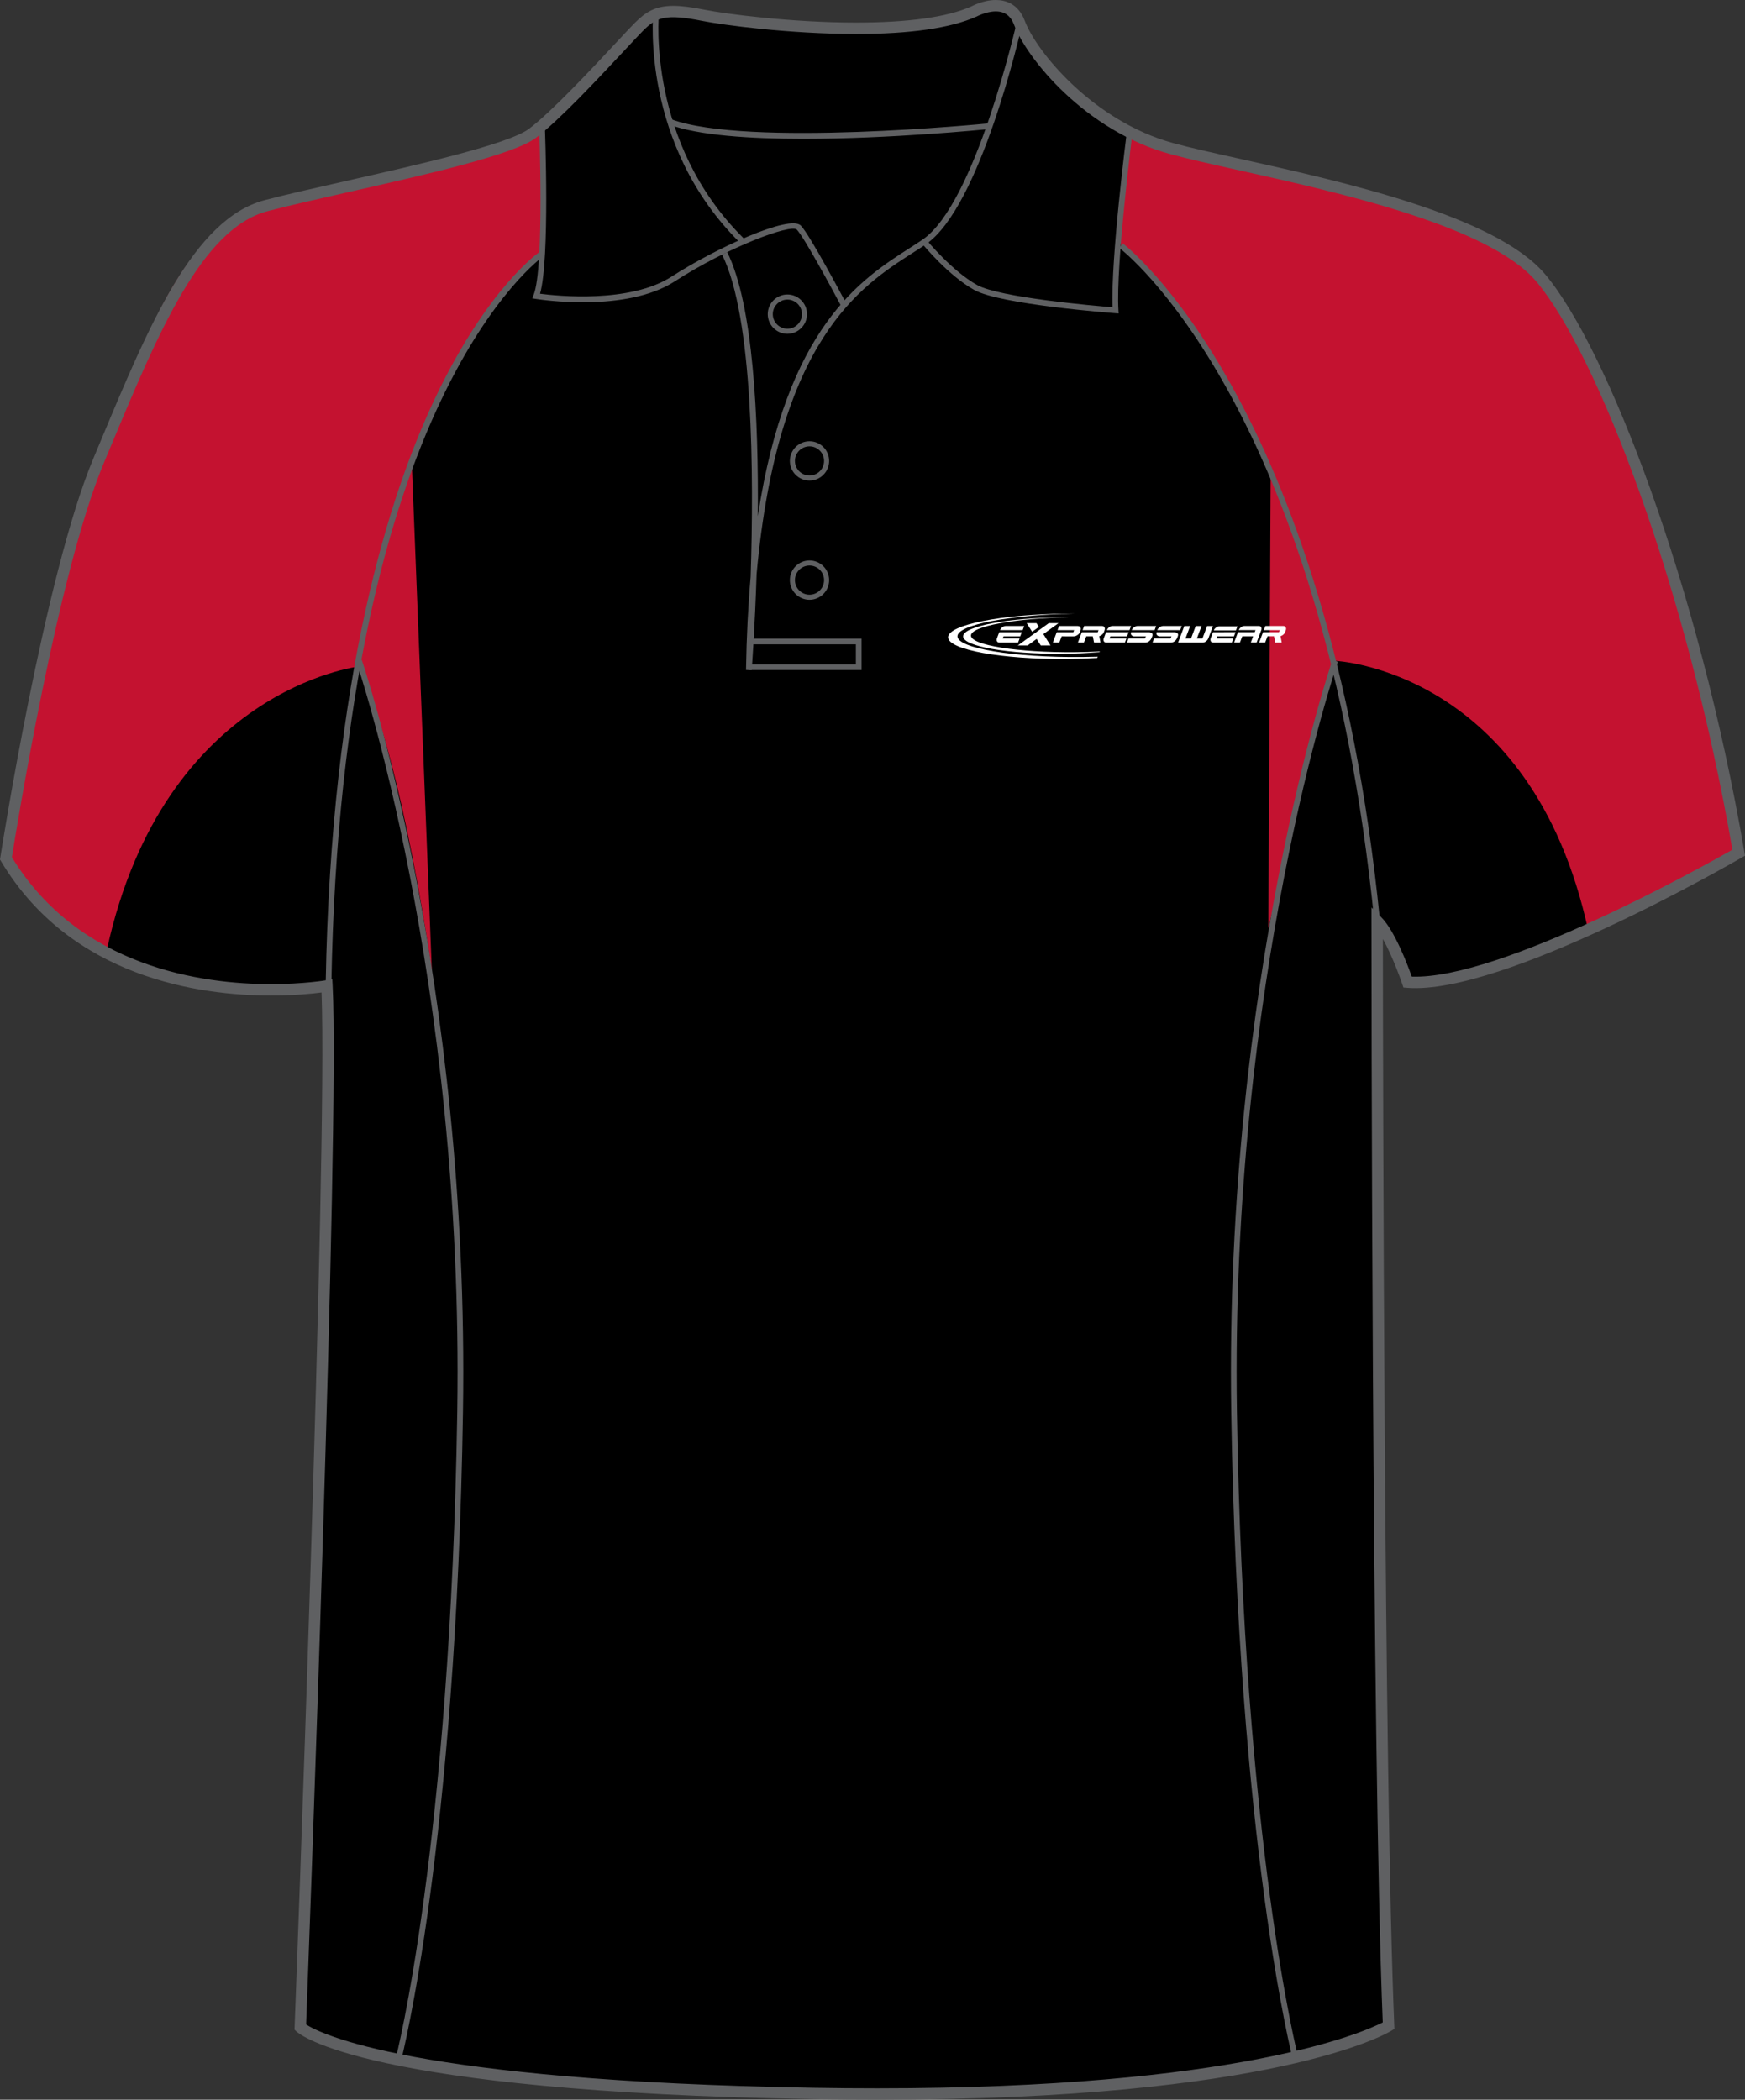 <?xml version="1.0" encoding="utf-8"?>
<!-- Generator: Adobe Illustrator 15.0.2, SVG Export Plug-In . SVG Version: 6.00 Build 0)  -->
<!DOCTYPE svg PUBLIC "-//W3C//DTD SVG 1.1//EN" "http://www.w3.org/Graphics/SVG/1.1/DTD/svg11.dtd">
<svg version="1.1" id="Layer_1" xmlns="http://www.w3.org/2000/svg" xmlns:xlink="http://www.w3.org/1999/xlink" x="0px" y="0px"
	 width="664.977px" height="800.002px" viewBox="0 0 664.977 800.002" enable-background="new 0 0 664.977 800.002"
	 xml:space="preserve">
<rect x="0" y="0" width="664.977" height="800.002" fill="#333333" stroke="none"/>
<g id="side" display="none">
</g>
<g id="back" display="none">
</g>
<g id="front">
	<g id="primary_1_">
		<path id="primary" d="M124.589,376.729c0,0-90.337,9.721-122.318-48.589c0,0,16.462-106.569,35.313-151.524
			c18.854-44.954,36.251-89.912,63.809-97.16c27.553-7.25,89.908-18.85,101.506-27.549c11.604-8.702,34.803-34.804,40.604-40.603
			c5.803-5.802,10.152-7.255,24.65-4.353c14.502,2.9,76.855,10.154,102.962-1.449c0,0,13.053-7.25,17.399,4.35
			c4.352,11.601,26.104,39.153,58.001,47.853c31.903,8.702,117.453,21.751,140.66,49.303
			c23.207,27.552,58.014,117.461,75.406,218.968c0,0-89.909,52.203-126.156,49.302c0,0-5.808-17.399-11.604-23.201
			c0,0,0,316.421,4.352,420.827c0,0-46.396,28.711-218.959,25.812c-172.563-2.897-195.767-25.229-195.767-25.229
			S127.489,433.288,124.589,376.729z"/>
	</g>
	<g id="secondary">
		<path fill="#C41230" d="M426.76,87.065l0.436,6.527c43.952,43.08,57.007,87.465,57.007,87.465l-0.872,172.756
			c0,0,12.844-55.699,25.456-102.042c0,0,74.625,3.264,96.388,102.479c0,0,54.827-26.109,57.438-30.462
			c0,0-20.889-100.084-37.419-142.73c-16.538-42.646-33.075-83.549-67.884-94.862c-34.814-11.313-122.72-31.331-127.067-34.812
			L426.76,87.065z"/>
		<path fill="#C41230" d="M206.573,96.639l-3.917,2.611c-42.427,48.302-45.688,78.328-45.688,78.328l7.609,192.554
			c0,0-10.875-79.633-27.847-116.186c0,0-74.19,8.486-95.951,107.7c0,0-28.72-13.055-38.511-34.595
			c0,0,14.145-95.734,30.678-138.378C49.483,146.03,65.51,85.616,101.386,78.365C156.314,67.266,202.551,52.797,206.9,49.316
			L206.573,96.639z"/>
	</g>
	<g id="outline">
		<path fill="#5F6062" d="M306.104,52.886c-20.312,0-39.932-1.293-51.021-5.4l0.754-2.039
			c28.801,10.663,119.859,1.663,120.779,1.569l0.223,2.165C374.494,49.413,339.387,52.886,306.104,52.886z"/>
		<path fill="#5F6062" d="M334.239,800.002c-7.833,0-15.932-0.068-24.07-0.205c-171.45-2.883-196.267-24.9-197.236-25.838
			l-0.703-0.678l0.037-0.978c0.127-3.354,12.673-331.772,10.261-394.164c-3.438,0.45-10.29,1.157-19.278,1.157
			c-26.988,0-76.236-6.643-102.84-51.132L0,327.494l0.12-0.775c0.166-1.071,16.723-107.351,35.456-152.033l2.985-7.138
			c18.069-43.274,35.14-84.145,62.271-91.282c8.051-2.12,19.123-4.622,30.848-7.272c27.646-6.25,62.061-14.026,69.909-19.916
			c8.55-6.413,23.958-22.925,33.162-32.788c3.201-3.428,5.729-6.139,7.203-7.614c4.082-4.081,7.783-6.442,14.646-6.442
			c3.078,0,6.882,0.476,11.972,1.494c7.627,1.525,32.732,4.873,57.656,4.873c19.973,0,34.772-2.077,43.994-6.175
			C370.237,2.411,374.629,0,379.463,0c3.688,0,8.604,1.387,11.081,7.998c4.393,11.703,26.145,38.227,56.534,46.52
			c6.684,1.822,15.72,3.832,26.176,6.159c38.547,8.577,96.795,21.54,115.581,43.84c23.56,27.976,58.387,117.917,75.885,220
			l0.257,1.489l-1.31,0.76c-3.601,2.091-91.062,52.502-127.428,49.591l-1.437-0.113l-0.453-1.366
			c-0.046-0.13-3.388-10.065-7.368-17.106c0.038,46.578,0.401,319.252,4.345,413.957l0.059,1.271l-1.081,0.668
			C528.571,774.736,485.973,800.002,334.239,800.002z M116.654,771.328c5.063,3.281,40.023,21.535,193.589,24.115
			c8.117,0.137,16.19,0.203,23.996,0.203c137.213,0,185.171-21.269,192.695-25.104c-4.248-104.625-4.299-416.409-4.299-419.561
			v-5.25l3.715,3.71c5.161,5.162,10.104,18.302,11.646,22.651c33.656,1.22,111.146-42.069,122.181-48.349
			c-17.455-100.732-51.6-189.038-74.672-216.434c-17.832-21.174-75.224-33.944-113.189-42.396
			c-10.518-2.339-19.597-4.36-26.374-6.208c-32.292-8.809-54.666-36.383-59.469-49.188c-1.308-3.483-3.602-5.174-7.01-5.174
			c-3.661,0-7.268,1.945-7.306,1.963c-9.945,4.434-25.345,6.637-45.929,6.637c-25.248,0-50.751-3.404-58.511-4.956
			c-14.135-2.825-17.502-1.428-22.688,3.757c-1.421,1.421-3.928,4.107-7.1,7.506c-9.907,10.613-24.877,26.654-33.733,33.3
			c-8.598,6.449-42.049,14.01-71.562,20.679c-11.688,2.642-22.724,5.135-30.697,7.235c-25.055,6.592-41.72,46.5-59.362,88.752
			l-2.989,7.146C21.898,218.551,6.081,316.836,4.538,326.601c25.596,42.046,72.772,48.342,98.702,48.342
			c12.466,0,20.889-1.438,20.974-1.451l2.417-0.421l0.126,2.452C129.552,429.898,117.484,749.496,116.654,771.328z"/>
		<path fill="#5F6062" d="M320.49,116.513c-3.812-7.201-14.274-26.456-16.857-29.038c-2.265-2.256-26.555,6.816-46.493,19.72
			c-18.625,12.052-51.575,6.911-52.971,6.687l-1.343-0.217l0.504-1.261c4.214-10.538,2.12-64.266,2.103-64.809l2.172-0.085
			c0.086,2.15,1.996,51.126-1.813,64.403c6.278,0.82,34.245,3.757,50.167-6.543c16.396-10.607,44.918-23.73,49.212-19.43
			c3.343,3.34,16.682,28.488,17.244,29.559L320.49,116.513z"/>
		<path fill="#5F6062" d="M281.886,92.373c-37.721-37.324-32.997-86.852-32.945-87.348l2.162,0.227
			c-0.05,0.486-4.646,49.007,32.312,85.575L281.886,92.373z"/>
		<path fill="#5F6062" d="M286.454,255.364l-2.172-0.104c0.214-12.893,0.82-24.681,1.771-35.492
			c1.255-38.903,0.995-98.998-10.903-122.789l1.944-0.974c10.019,20.04,12.018,63.979,11.692,100.677
			c11.021-72.157,39.401-90.348,57.732-102.092c1.82-1.167,3.535-2.266,5.11-3.344C371.702,77.51,387.281,9.21,387.444,8.52
			l2.122,0.478c-0.639,2.846-15.926,69.828-36.702,84.042c-1.594,1.089-3.327,2.201-5.168,3.378
			c-19.717,12.634-51.252,32.833-59.371,122.311C287.674,238.906,286.582,253.667,286.454,255.364z"/>
		<path fill="#5F6062" d="M426.281,119.425l-1.247-0.094c-1.781-0.133-43.854-3.344-53.734-8.833
			c-9.854-5.478-19.481-17.169-19.891-17.666l1.687-1.375c0.098,0.117,9.771,11.866,19.267,17.138
			c8.562,4.757,44.48,7.888,51.614,8.47c-0.732-18.311,5.25-65.432,5.51-67.474l2.157,0.274c-0.066,0.51-6.502,51.213-5.434,68.312
			L426.281,119.425z"/>
		<path fill="none" stroke="#010101" stroke-width="1.666" stroke-miterlimit="10" d="M276.123,96.493"/>
		<polygon fill="#5F6062" points="328.325,255.28 285.342,255.28 285.342,253.105 326.153,253.105 326.153,245.493 285.911,245.493 
			285.911,243.318 328.325,243.318 		"/>
		<path fill="#5F6062" d="M308.481,228.513c-4.128,0-7.486-3.359-7.486-7.487c0-4.13,3.358-7.491,7.486-7.491
			c4.127,0,7.487,3.361,7.487,7.491C315.967,225.156,312.608,228.513,308.481,228.513z M308.481,215.47
			c-3.062,0-5.554,2.492-5.554,5.556s2.488,5.553,5.554,5.553c3.063,0,5.553-2.491,5.553-5.553
			C314.031,217.962,311.54,215.47,308.481,215.47z"/>
		<path fill="#5F6062" d="M308.481,183.102c-4.128,0-7.486-3.36-7.486-7.491c0-4.128,3.358-7.488,7.486-7.488
			c4.127,0,7.487,3.36,7.487,7.488C315.967,179.742,312.608,183.102,308.481,183.102z M308.481,170.058
			c-3.062,0-5.554,2.491-5.554,5.553c0,3.065,2.488,5.556,5.554,5.556c3.063,0,5.553-2.494,5.553-5.556
			S311.54,170.058,308.481,170.058z"/>
		<path fill="#5F6062" d="M300.053,127.182c-4.131,0-7.488-3.36-7.488-7.491c0-4.128,3.359-7.489,7.488-7.489
			c4.127,0,7.482,3.361,7.482,7.489C307.534,123.822,304.18,127.182,300.053,127.182z M300.053,114.138
			c-3.062,0-5.56,2.491-5.56,5.554c0,3.064,2.491,5.556,5.56,5.556c3.063,0,5.554-2.494,5.554-5.556
			C305.606,116.629,303.115,114.138,300.053,114.138z"/>
		<path fill="#5F6062" d="M523.734,351.093C503.99,153.688,427.322,95.039,426.55,94.469l1.29-1.751
			c0.777,0.574,78.223,59.802,98.055,258.159L523.734,351.093z"/>
		<path fill="#5F6062" d="M126.287,374.719l-2.177-0.038c2.026-116.86,24.104-186.408,42.265-224.174
			c19.756-41.077,38.79-54.231,39.595-54.771l1.216,1.801C206.411,98.062,130.145,152.233,126.287,374.719z"/>
		<path fill="#5F6062" d="M492.723,784.889c-0.211-0.797-20.949-81.672-23.534-246.987
			c-2.587-165.375,38.159-285.292,38.567-286.484l2.057,0.709c-0.41,1.188-41.027,120.769-38.452,285.738
			c2.578,165.016,23.254,245.678,23.463,246.473L492.723,784.889z"/>
		<path fill="#5F6062" d="M152.893,784.889l-2.104-0.553c0.209-0.795,20.886-81.457,23.462-246.473
			c2.576-165-38.042-284.55-38.448-285.736l2.055-0.71c0.412,1.192,41.155,121.105,38.571,286.483
			C173.846,703.219,153.105,784.092,152.893,784.889z"/>
		<g>
			<path fill="#FFFFFF" d="M403.384,237.422h-3.718l-11.8,8.488h3.729l3.438-2.477l1.563,2.477h3.725l-2.729-4.32L403.384,237.422
				L403.384,237.422z M391.24,237.422h3.726l0.913,1.439l-2.558,1.851L391.24,237.422L391.24,237.422z"/>
			<g>
				<path fill="#FFFFFF" d="M470.978,240.184l0.581-1.533h-6.927c-0.413,0-0.831,0.16-1.252,0.473
					c-0.394,0.294-0.668,0.649-0.842,1.062C465.353,240.187,468.16,240.184,470.978,240.184L470.978,240.184z"/>
				<g>
					<path fill="#FFFFFF" d="M458.316,244.826c0.413,0,0.836-0.162,1.265-0.482c0.424-0.324,0.725-0.714,0.896-1.173l1.749-4.642
						h-2.229l-1.782,4.733h-2.118l1.787-4.733h-2.229l-1.785,4.733h-2.116l1.784-4.733h-2.229l-2.369,6.296L458.316,244.826
						L458.316,244.826z"/>
					<path fill="#FFFFFF" d="M485.493,242.432l0.478,2.384h2.458l-0.464-2.444c0.695-0.175,1.445-0.75,1.726-1.47l0.273-0.738
						c0.178-0.453,0.168-0.844-0.029-1.173c-0.175-0.324-0.481-0.483-0.935-0.483h-6.806l-0.592,1.577h6.078l-0.31,0.784
						c-1.182,0-4.577,0-6.062,0l-1.481,3.937h2.289l0.897-2.376h2.479L485.493,242.432L485.493,242.432z"/>
					<path fill="#FFFFFF" d="M463.573,243.242l0.299-0.791h6.354l0.597-1.585c-2.871,0-5.722,0.01-8.582,0.01l-0.854,2.277
						c-0.171,0.462-0.162,0.851,0.012,1.172c0.174,0.324,0.477,0.483,0.913,0.483h7.106l0.589-1.567L463.573,243.242
						L463.573,243.242z"/>
					<path fill="#FFFFFF" d="M473.392,242.446l-0.884,2.36h-2.229l1.479-3.934h3.536h2.83l0.313-0.799h-6.382
						c0.171-0.421,0.461-0.784,0.854-1.083c0.434-0.321,0.854-0.483,1.275-0.483h5.521c0.427,0,0.725,0.162,0.896,0.483
						c0.174,0.316,0.179,0.685,0.028,1.104l-1.772,4.713h-2.208l0.878-2.36L473.392,242.446L473.392,242.446z"/>
				</g>
			</g>
			<g>
				<path fill="#FFFFFF" d="M382.113,243.246l0.298-0.791h6.359l0.591-1.582c-2.865,0-5.719,0.008-8.582,0.008l-0.854,2.277
					c-0.171,0.461-0.166,0.853,0.012,1.174c0.171,0.321,0.477,0.483,0.908,0.483h7.108l0.592-1.569H382.113L382.113,243.246z
					 M389.713,240.082l0.586-1.569h-7.075c-0.426,0-0.854,0.162-1.28,0.486c-0.396,0.301-0.686,0.663-0.854,1.086
					C383.951,240.085,386.829,240.082,389.713,240.082L389.713,240.082z"/>
				<path fill="#FFFFFF" d="M405.82,242.451h1.423h1.92c0.481,0,0.948-0.165,1.402-0.486c0.472-0.329,0.749-0.609,0.926-1.053
					l0.282-0.75c0.164-0.448,0.138-0.834-0.081-1.163c-0.209-0.324-0.558-0.486-1.04-0.486h-7.073l-0.592,1.567h6.334l-0.318,0.804
					c-1.133,0-4.644,0-6.314,0l-1.478,3.929h2.48l0.882-2.365h1.247V242.451L405.82,242.451z"/>
				<path fill="#FFFFFF" d="M416.439,242.439l0.472,2.384h2.461l-0.464-2.444c0.706-0.175,1.448-0.749,1.727-1.47l0.272-0.738
					c0.182-0.455,0.168-0.847-0.03-1.173c-0.163-0.324-0.479-0.486-0.937-0.486h-6.795l-0.602,1.577h6.073l-0.303,0.784
					c-1.181,0-4.582,0-6.066,0l-1.479,3.937h2.287l0.896-2.374h2.483L416.439,242.439L416.439,242.439z"/>
				<path fill="#FFFFFF" d="M422.823,243.246l0.299-0.791h6.361l0.594-1.582c-2.865,0-5.719,0.008-8.585,0.008l-0.852,2.277
					c-0.175,0.461-0.168,0.853,0.011,1.174c0.168,0.321,0.477,0.483,0.907,0.483h7.112l0.586-1.569H422.823L422.823,243.246z
					 M430.422,240.082l0.593-1.569h-7.085c-0.429,0-0.854,0.162-1.277,0.486c-0.396,0.301-0.686,0.663-0.854,1.086
					C424.67,240.085,427.546,240.082,430.422,240.082L430.422,240.082z"/>
				<path fill="#FFFFFF" d="M436.689,242.451h-4.602c-0.232,0-0.437-0.11-0.604-0.207c-0.163-0.102-0.296-0.219-0.395-0.366
					c-0.095-0.145-0.144-0.314-0.151-0.504c-0.012-0.154,0.021-0.318,0.064-0.499c2.317,0,4.633,0,6.942,0
					c0.245,0,0.454,0.078,0.641,0.154c0.186,0.075,0.33,0.175,0.436,0.3s0.163,0.277,0.184,0.454
					c0.021,0.179-0.016,0.379-0.103,0.602l-0.267,0.668c-0.177,0.449-0.511,0.95-0.959,1.279c-0.448,0.321-0.907,0.483-1.371,0.483
					h-7.038l0.575-1.574h6.294L436.689,242.451L436.689,242.451z M431.271,240.087c0.153-0.419,0.467-0.783,0.882-1.088
					c0.452-0.332,0.911-0.494,1.37-0.494h7.057l-0.594,1.584C437.074,240.09,434.175,240.087,431.271,240.087L431.271,240.087z"/>
				<path fill="#FFFFFF" d="M446.424,242.451h-4.603c-0.229,0-0.435-0.11-0.604-0.207c-0.161-0.102-0.295-0.219-0.39-0.366
					c-0.09-0.145-0.144-0.314-0.155-0.504c-0.014-0.154,0.021-0.318,0.065-0.499c2.323,0,4.634,0,6.951,0
					c0.235,0,0.448,0.078,0.629,0.154c0.187,0.075,0.332,0.175,0.437,0.3s0.166,0.277,0.186,0.454
					c0.021,0.179-0.017,0.379-0.099,0.602l-0.271,0.668c-0.176,0.449-0.508,0.95-0.964,1.279c-0.446,0.321-0.905,0.483-1.369,0.483
					h-7.035l0.579-1.574h6.288L446.424,242.451L446.424,242.451z M441.004,240.087c0.157-0.419,0.464-0.783,0.889-1.088
					c0.447-0.332,0.906-0.494,1.365-0.494h7.06l-0.592,1.584C446.812,240.09,443.91,240.087,441.004,240.087L441.004,240.087z"/>
			</g>
			<path fill="#FFFFFF" d="M404.935,235.197c0.763-0.005,1.521-0.008,2.275-0.005c-20.707,0.384-37.203,3.428-37.203,6.961
				c0,3.669,17.809,6.512,39.645,6.332c3.256-0.029,6.426-0.124,9.46-0.271l-0.098,0.24c-4.354,0.358-9.107,0.575-14.079,0.616
				c-20.884,0.176-37.914-2.798-37.914-6.618C367.021,238.628,384.052,235.372,404.935,235.197L404.935,235.197z"/>
			<path fill="#FFFFFF" d="M406.656,233.799c0.918-0.009,1.825-0.012,2.73-0.005c-24.775,0.469-44.521,4.246-44.521,8.639
				c0,4.564,21.309,8.107,47.434,7.89c2.039-0.018,4.056-0.055,6.026-0.118l-0.181,0.465c-3.677,0.214-7.522,0.344-11.489,0.379
				c-24.979,0.209-45.358-3.497-45.358-8.246C361.302,238.054,381.676,234.006,406.656,233.799L406.656,233.799z"/>
		</g>
	</g>
</g>
</svg>
